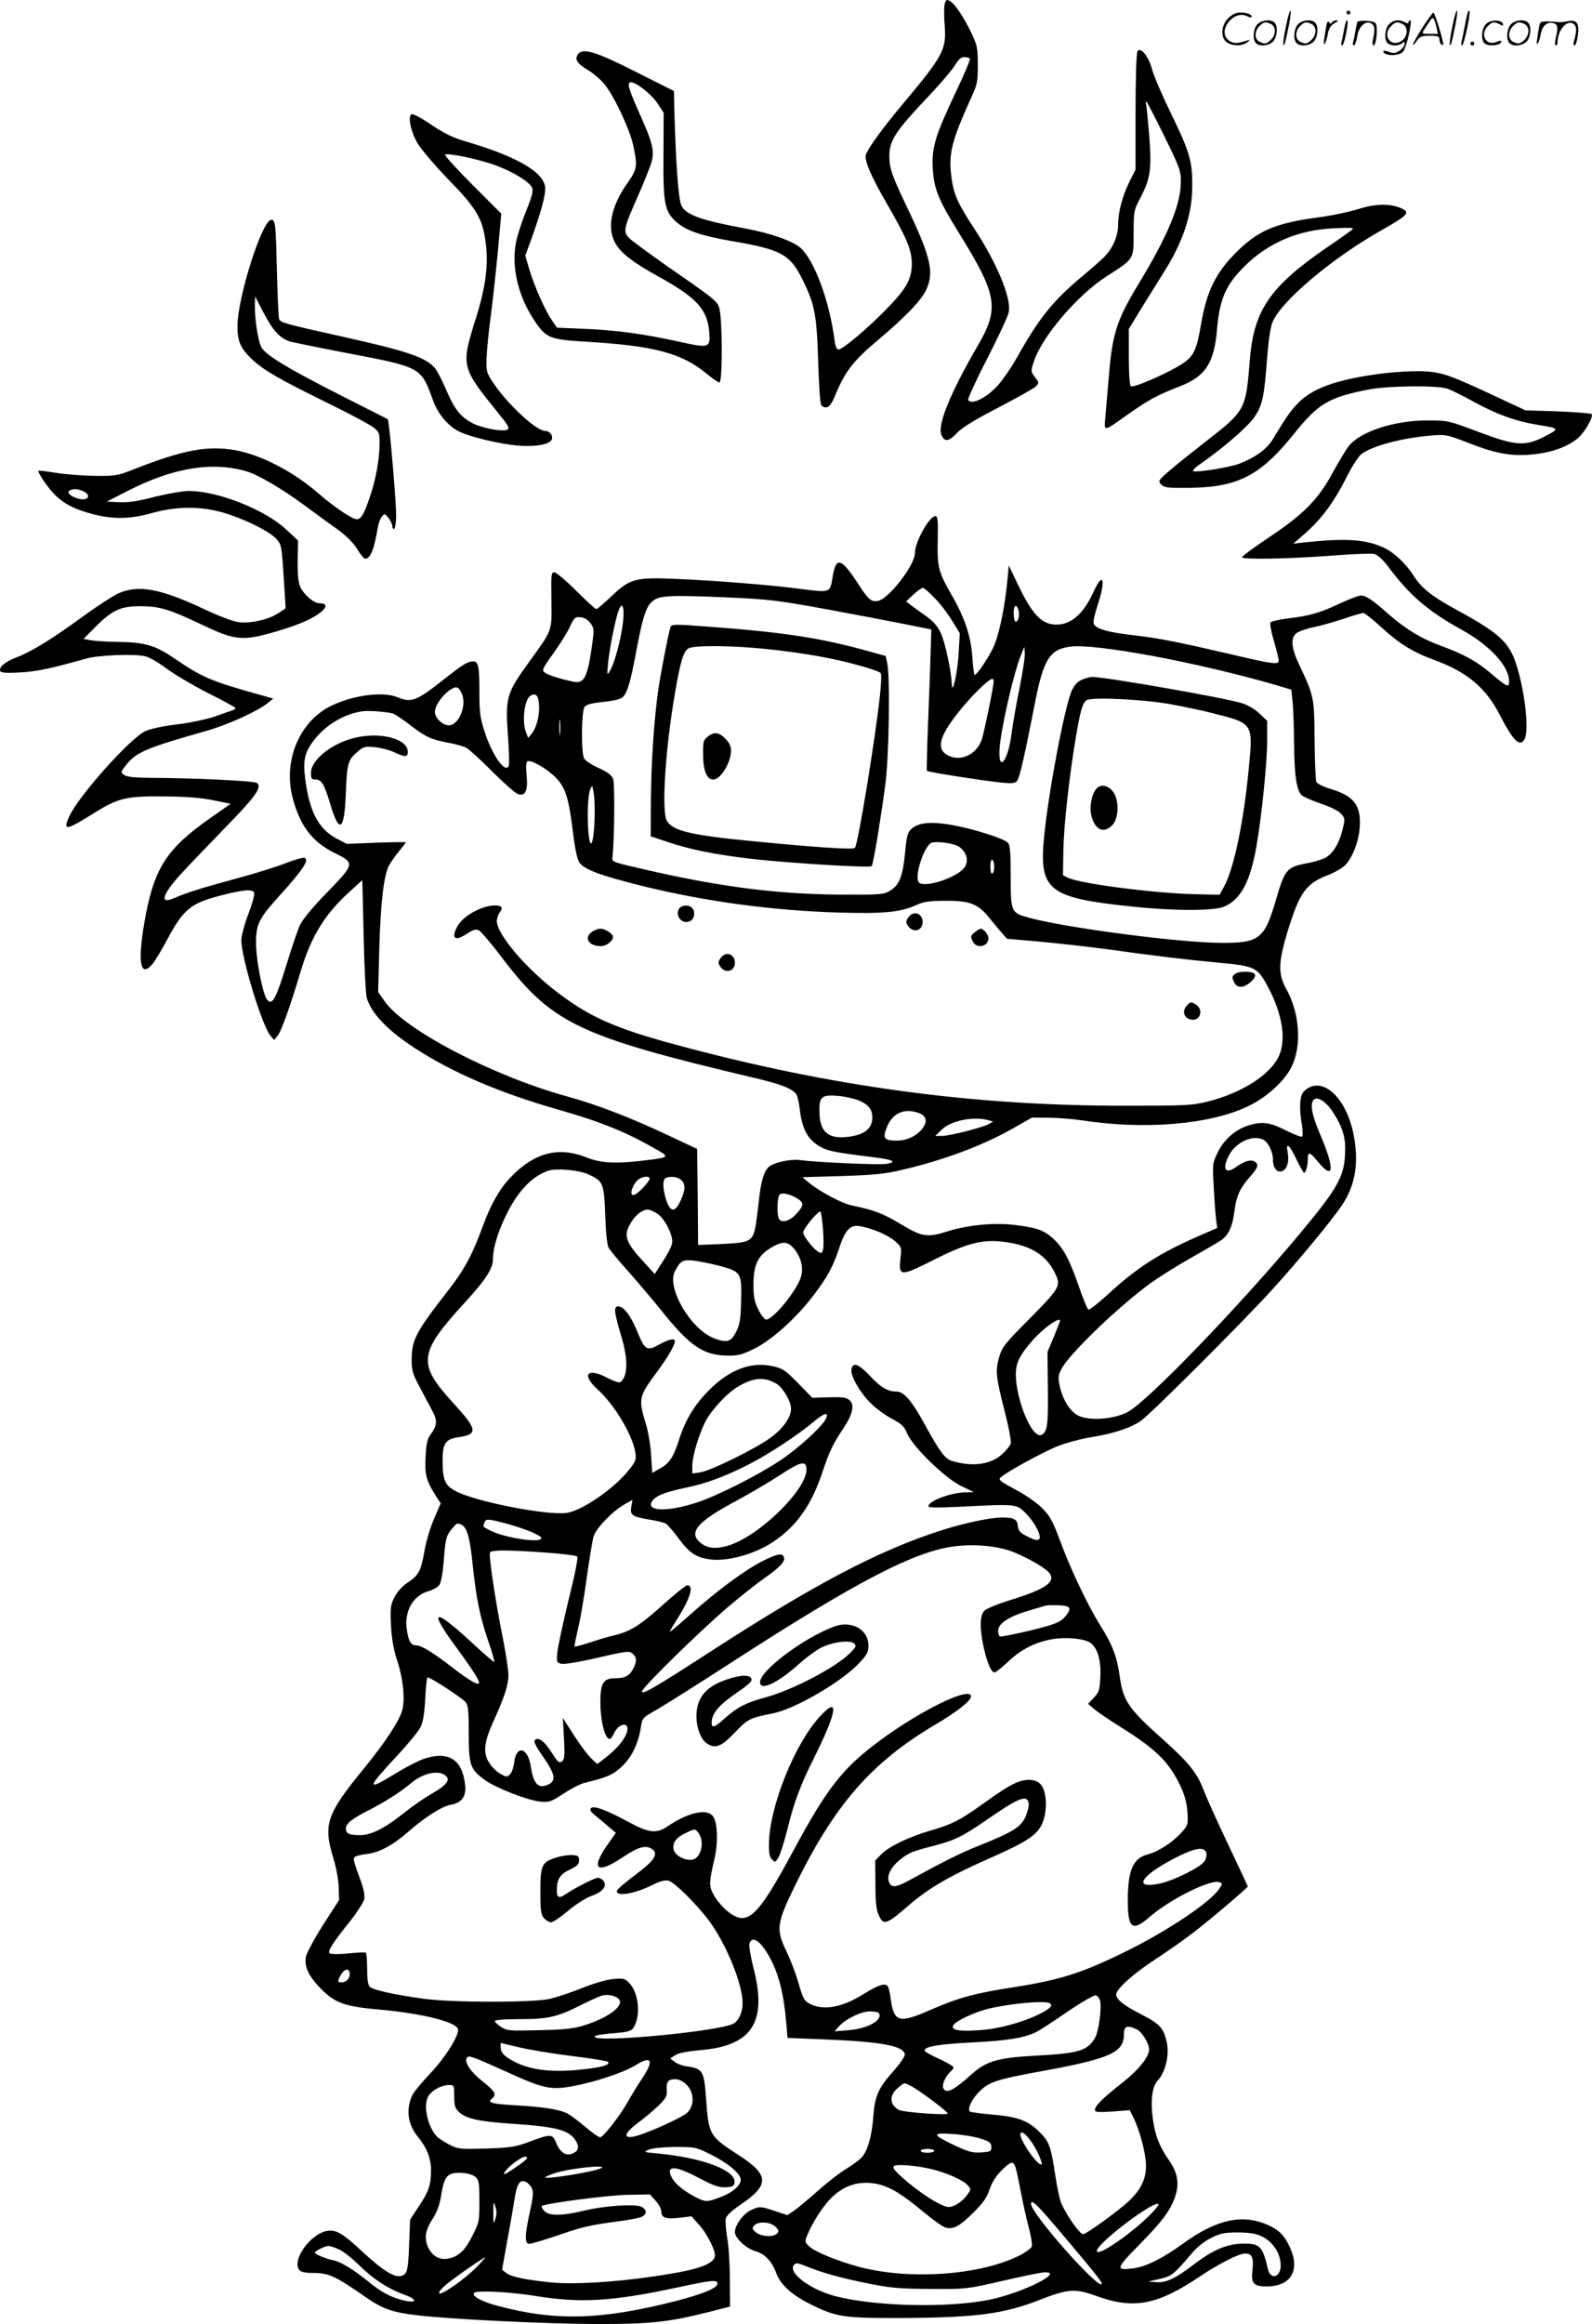 <svg version="1.0" xmlns="http://www.w3.org/2000/svg"
  viewBox="0 0 822.51 1199.867"
 preserveAspectRatio="xMidYMid meet">
<g transform="translate(-0.316,1200.483) scale(0.1,-0.1)"
fill="#000000" stroke="none">
<path d="M4884 11984 c-4 -15 -4 -64 0 -111 9 -126 -7 -155 -219 -408 -98
-117 -175 -222 -188 -258 -10 -27 25 -110 105 -248 108 -187 131 -243 132
-314 0 -81 -26 -129 -133 -238 -95 -98 -225 -207 -246 -207 -9 0 -16 17 -20
48 -26 202 -105 415 -177 478 -40 35 -157 76 -284 99 -230 43 -306 70 -330
118 -16 29 -29 217 -37 497 l-2 95 -195 98 c-205 104 -273 125 -299 94 -21
-27 -8 -49 47 -82 29 -17 69 -51 89 -76 50 -62 131 -234 148 -316 23 -106 20
-122 -30 -193 -86 -122 -108 -235 -61 -314 30 -50 91 -97 216 -166 201 -111
255 -169 267 -284 8 -88 1 -90 -152 -56 -181 40 -323 60 -491 67 l-143 6 -25
36 c-37 53 -91 176 -117 261 l-22 75 33 90 c48 135 70 215 70 256 0 81 -139
164 -412 244 -65 19 -110 41 -177 86 -51 35 -95 58 -102 54 -20 -13 -3 -92 32
-151 19 -31 89 -114 156 -183 148 -151 179 -204 195 -326 16 -115 1 -231 -51
-396 -77 -246 -76 -249 118 -489 50 -61 58 -76 46 -83 -25 -14 -142 9 -190 38
-58 33 -88 75 -131 177 -20 46 -45 94 -57 106 -49 53 -140 84 -467 157 -314
70 -327 74 -335 93 -3 9 -8 118 -11 242 -6 250 -8 270 -29 270 -47 0 -174
-398 -175 -548 0 -81 16 -116 76 -173 62 -57 137 -101 394 -227 113 -55 219
-112 235 -126 28 -22 30 -29 29 -88 -1 -79 -20 -183 -51 -272 -32 -95 -48
-119 -76 -110 -30 9 -121 72 -187 130 -134 116 -299 201 -434 225 -142 24
-266 1 -516 -97 -91 -36 -99 -37 -210 -36 -63 1 -153 8 -200 16 -47 8 -87 12
-89 10 -2 -2 8 -21 22 -43 71 -107 130 -147 265 -182 103 -26 188 -24 297 6
137 39 270 37 395 -4 116 -39 223 -95 254 -132 25 -29 25 -32 40 -275 l5 -80
-41 -27 c-49 -31 -134 -51 -198 -45 -29 3 -96 28 -176 65 -235 111 -349 131
-454 82 -30 -15 -111 -68 -180 -118 -151 -111 -266 -182 -341 -210 -61 -23
-95 -53 -84 -72 6 -8 35 -10 104 -6 86 5 160 21 341 72 60 17 243 25 301 12
21 -4 70 -32 110 -62 41 -31 138 -88 216 -128 79 -39 143 -75 143 -78 0 -4 -8
-9 -17 -12 -10 -3 -50 -17 -88 -31 -41 -14 -124 -32 -195 -41 -76 -9 -140 -23
-166 -35 -82 -40 -346 -336 -394 -442 -33 -74 -15 -71 121 14 132 83 172 93
369 91 116 -1 192 -7 255 -20 l90 -18 -97 -68 c-237 -165 -300 -264 -349 -545
-35 -206 -21 -284 38 -219 12 12 47 69 78 127 84 158 123 191 270 229 121 32
173 37 181 17 4 -9 -10 -59 -30 -111 -20 -52 -36 -113 -36 -134 0 -92 107
-441 150 -493 l20 -23 19 25 c19 24 66 156 116 325 55 183 123 295 247 409
l73 67 7 -288 c3 -158 11 -303 16 -321 26 -82 108 -167 246 -257 194 -127 438
-232 743 -319 231 -66 358 -119 522 -214 55 -32 48 -35 -107 -52 -127 -14
-199 -9 -271 20 -143 56 -267 24 -388 -102 -59 -61 -105 -142 -148 -261 -51
-139 -93 -218 -175 -323 -171 -220 -190 -256 -190 -364 0 -50 6 -71 42 -137
22 -43 52 -98 65 -123 27 -50 25 -75 -9 -121 -17 -23 -23 -47 -26 -118 -5 -92
4 -124 58 -207 l20 -31 -34 -79 c-19 -43 -42 -119 -50 -168 -18 -102 -29 -124
-88 -163 -26 -17 -52 -46 -66 -73 -21 -41 -23 -54 -19 -145 4 -71 13 -124 31
-180 32 -95 43 -204 27 -261 -15 -54 -86 -163 -197 -299 -195 -238 -212 -290
-158 -466 15 -48 26 -111 27 -149 l2 -65 -83 -129 c-45 -71 -84 -144 -88 -162
-10 -53 14 -104 80 -170 73 -72 121 -89 303 -105 224 -20 403 -66 403 -104 0
-38 -67 -143 -140 -221 -44 -46 -86 -97 -94 -112 -37 -72 -28 -152 25 -218 48
-59 69 -112 69 -174 0 -76 -12 -111 -64 -188 l-44 -67 -5 -125 c-5 -141 -10
-158 -43 -166 -34 -9 -97 31 -199 126 -102 95 -135 114 -181 107 -89 -15 -189
-158 -142 -205 7 -7 30 -12 53 -12 98 0 121 -10 290 -127 85 -59 139 -78 265
-92 165 -20 658 -44 915 -45 284 -1 380 9 590 62 l110 28 -1 140 c0 77 -6 174
-14 216 -7 42 -10 87 -7 100 4 14 33 41 73 68 154 104 153 154 -5 257 -154
100 -156 103 -170 293 -10 142 -17 154 -97 166 -25 3 -54 14 -66 24 l-22 17
26 17 c16 11 63 20 131 26 268 23 346 146 272 428 -14 56 -23 111 -20 122 16
50 70 4 121 -103 36 -77 58 -172 69 -303 l7 -81 177 -7 c305 -12 421 -33 429
-77 2 -9 -24 -48 -57 -85 -81 -91 -98 -130 -106 -238 -7 -92 -25 -163 -54
-203 -9 -13 -45 -41 -81 -63 -36 -21 -103 -73 -150 -115 -47 -42 -102 -88
-122 -102 l-37 -25 -63 21 c-75 25 -80 26 -125 5 -40 -19 -83 -78 -83 -113 0
-31 56 -84 106 -99 49 -14 86 -53 108 -114 23 -62 83 -115 189 -166 123 -60
165 -66 457 -65 388 2 529 21 716 94 146 57 181 59 288 21 197 -72 317 -49
539 100 99 66 201 118 233 118 36 0 45 -22 38 -85 -8 -69 5 -85 73 -85 127 0
176 85 119 205 -28 60 -56 88 -116 114 -131 56 -262 27 -435 -98 -103 -75
-189 -118 -253 -127 -97 -13 -96 -4 25 119 123 125 163 179 188 252 22 67 13
121 -32 186 -51 74 -71 126 -83 210 -14 97 -5 171 26 204 38 41 59 129 46 192
-16 76 -34 97 -133 148 -90 46 -129 77 -129 102 0 28 85 105 198 179 65 42
155 106 202 142 84 64 280 231 280 237 0 2 -47 102 -104 222 -57 120 -113 245
-125 277 -32 86 -77 142 -209 260 -177 157 -206 199 -223 321 -14 104 -38 168
-100 266 -67 107 -154 290 -210 442 -38 101 -51 125 -92 166 -27 27 -87 69
-139 96 -75 40 -88 50 -76 61 27 27 225 135 300 164 42 16 119 37 171 45 111
18 197 46 252 82 46 30 519 502 677 675 140 154 308 357 363 438 72 106 91
226 60 375 -41 194 -169 301 -255 215 -22 -22 -26 -84 -10 -175 4 -27 5 -53 1
-58 -4 -4 -38 9 -77 28 -87 45 -127 51 -195 31 -70 -20 -131 -72 -165 -142
-26 -54 -27 -58 -20 -177 3 -67 9 -142 12 -167 l6 -45 -103 -45 c-196 -86
-312 -160 -463 -299 -49 -45 -94 -80 -99 -78 -6 2 -28 57 -51 123 -48 138 -79
197 -135 247 -46 41 -83 54 -200 68 -102 12 -237 -1 -337 -32 -110 -35 -136
-31 -244 34 -93 56 -142 75 -251 97 -54 10 -173 73 -232 123 l-28 24 203 6
c163 5 224 11 308 31 216 50 420 126 575 214 l100 57 90 -1 c50 -1 124 -7 165
-13 327 -51 666 -22 863 73 94 45 188 130 223 203 54 109 42 279 -28 403 -42
75 -41 136 7 294 61 200 95 249 205 291 37 14 78 38 93 53 39 41 69 119 75
194 8 114 -28 162 -148 199 -39 11 -72 28 -76 37 -4 9 -8 107 -9 217 -2 220
-2 223 -79 387 -41 86 -46 136 -17 162 11 10 50 24 88 32 39 8 109 28 158 44
49 17 95 30 102 30 7 0 48 -33 92 -73 99 -90 163 -129 283 -173 162 -60 259
-142 329 -279 71 -137 105 -170 129 -126 24 45 2 246 -43 385 -36 114 -89 162
-297 276 -139 75 -192 117 -235 185 -41 63 -104 122 -159 145 -93 41 -195 47
-406 24 l-55 -6 45 39 c100 85 163 170 238 319 23 45 53 91 67 103 56 43 207
84 360 97 79 6 82 6 200 -40 143 -56 229 -70 347 -55 89 11 164 40 214 82 35
30 82 112 70 124 -4 4 -83 10 -174 14 l-167 5 -135 63 c-258 121 -295 134
-395 139 -51 2 -144 -3 -215 -12 -236 -31 -361 -77 -436 -158 -37 -40 -54 -64
-125 -181 -31 -52 -92 -95 -175 -127 -53 -19 -213 -45 -236 -38 -6 2 9 19 36
37 118 82 248 194 281 244 41 61 50 104 65 307 8 96 17 159 29 185 48 108 301
322 551 465 150 85 161 97 114 119 -58 26 -135 25 -224 -4 -47 -14 -134 -33
-195 -41 -230 -30 -321 -68 -436 -183 -104 -104 -151 -199 -180 -366 -23 -137
-38 -169 -97 -208 -69 -46 -255 -128 -267 -116 -6 6 -10 70 -10 152 l0 143 57
94 c32 52 85 137 117 188 105 163 154 308 154 457 1 127 -14 177 -108 370 -46
94 -90 197 -99 229 -17 68 -60 122 -76 96 -6 -9 -10 -141 -10 -313 l0 -298
-30 -59 c-37 -74 -60 -158 -60 -225 0 -54 -24 -114 -62 -156 -12 -15 -63 -60
-113 -102 -162 -134 -233 -222 -354 -439 -24 -42 -64 -99 -88 -128 -60 -68
-140 -109 -158 -80 -3 5 41 102 99 214 57 112 108 220 111 240 14 71 -61 251
-174 424 -87 132 -110 181 -121 264 -18 125 -3 188 96 408 37 79 39 91 39 180
0 86 -3 101 -32 162 -39 83 -87 154 -113 168 -17 9 -20 6 -26 -16z m130 -282
c3 -5 -28 -79 -69 -165 -108 -227 -128 -291 -123 -397 6 -110 28 -164 133
-334 202 -325 213 -392 99 -587 -137 -236 -207 -404 -188 -456 14 -41 39 -40
81 6 27 29 90 67 213 131 96 50 183 99 194 109 18 18 18 20 -4 49 -22 29 -22
31 -5 81 42 129 225 342 375 439 144 92 140 86 140 222 0 110 2 120 29 172 58
109 65 154 52 328 -7 85 -14 161 -17 168 -2 6 -1 12 2 12 3 0 44 -80 92 -177
81 -165 87 -182 86 -238 -1 -119 -67 -277 -222 -532 -110 -182 -133 -254 -151
-483 -6 -74 -14 -164 -17 -199 -7 -77 -12 -77 116 14 108 76 152 100 266 144
135 52 180 120 195 296 13 154 45 229 140 323 123 123 280 190 463 198 93 5
108 3 94 -8 -9 -7 -70 -51 -137 -96 -290 -201 -371 -321 -391 -581 -20 -251
-23 -257 -225 -414 -77 -60 -165 -130 -195 -157 -53 -46 -54 -49 -37 -67 15
-16 34 -18 140 -17 254 2 371 62 544 277 128 160 181 191 394 232 98 18 350
21 400 3 19 -6 81 -37 139 -69 117 -64 217 -100 330 -118 112 -18 112 -19 35
-59 -103 -53 -149 -50 -346 24 -151 57 -156 58 -259 58 -171 1 -349 -57 -408
-132 -16 -20 -53 -82 -83 -137 -75 -138 -149 -214 -326 -332 -79 -53 -143
-100 -143 -105 0 -13 228 -9 449 7 113 9 217 13 233 10 19 -5 43 -26 75 -68
110 -147 205 -228 377 -323 147 -81 246 -188 246 -268 0 -33 -10 -29 -94 42
-69 60 -142 100 -254 141 -103 37 -186 87 -275 165 -85 75 -116 96 -143 96
-12 0 -64 -20 -115 -44 -101 -47 -151 -61 -268 -75 -40 -5 -78 -14 -83 -19 -5
-5 1 -43 17 -97 14 -48 25 -93 25 -101 0 -22 -35 -17 -222 27 -296 69 -391 88
-527 104 -138 16 -197 33 -207 60 -4 9 5 51 20 95 44 134 29 180 -22 67 -50
-110 -115 -167 -189 -167 -77 0 -124 48 -200 205 l-48 100 -8 -85 c-13 -133
-42 -273 -71 -336 -26 -56 -85 -143 -97 -144 -3 0 -9 40 -12 89 -7 108 -37
201 -105 320 -71 124 -77 146 -74 289 2 101 0 122 -12 122 -32 0 -106 -134
-106 -191 0 -61 -131 -231 -188 -246 -35 -8 -51 4 -99 78 -95 147 -121 155
-139 40 -12 -76 -13 -76 -155 -58 -153 21 -445 44 -650 53 -212 9 -240 2 -334
-87 -40 -38 -76 -69 -81 -69 -5 0 -52 43 -104 95 -52 52 -103 95 -113 95 -16
0 -17 -11 -15 -142 2 -166 8 -150 -116 -322 -116 -160 -122 -182 -109 -373 6
-81 8 -154 5 -161 -17 -45 -87 54 -127 181 -21 64 -25 99 -25 195 0 137 -5
162 -32 162 -28 0 -53 -15 -148 -90 -145 -115 -171 -125 -243 -95 -73 30 -218
13 -334 -40 -169 -77 -259 -283 -208 -479 38 -144 100 -227 215 -284 108 -53
107 -56 -37 -205 -73 -74 -127 -140 -140 -168 -12 -26 -44 -120 -71 -209 -53
-172 -71 -205 -97 -179 -22 22 -57 193 -59 289 -1 102 13 131 121 250 122 135
156 186 129 196 -7 3 -54 -11 -103 -30 -49 -19 -165 -55 -259 -80 -167 -45
-244 -69 -316 -100 -73 -31 -55 23 44 131 35 38 136 143 225 235 157 161 189
206 165 230 -11 11 -317 26 -563 27 -74 1 -111 5 -125 15 -18 14 -18 15 12 53
53 65 105 87 409 173 111 31 266 101 320 144 l30 24 -60 17 c-259 72 -307 92
-450 190 -102 70 -154 84 -301 86 -43 0 -99 4 -124 7 l-45 8 60 61 c89 89 131
108 235 108 101 -1 146 -15 320 -97 159 -76 203 -82 343 -44 54 14 130 39 170
56 107 44 158 100 92 100 -31 0 -84 46 -102 88 -9 22 -13 66 -12 134 l2 102
-60 56 c-109 103 -354 200 -504 200 -32 0 -110 -14 -176 -30 -86 -23 -135 -30
-183 -28 l-65 3 103 53 c238 122 440 156 620 103 58 -17 178 -87 294 -172 62
-46 143 -105 180 -131 42 -31 79 -68 97 -99 17 -27 35 -49 40 -49 28 0 47 47
66 161 3 19 12 44 20 55 15 19 15 18 35 -5 11 -13 20 -32 20 -43 0 -10 4 -16
10 -13 5 3 10 34 10 68 0 61 -24 357 -36 449 l-6 48 -247 125 c-281 143 -393
211 -410 252 -16 39 -31 138 -31 203 l1 55 44 -85 c50 -95 86 -134 142 -150
21 -5 144 -30 273 -55 404 -77 397 -73 461 -249 25 -68 76 -129 132 -158 57
-29 217 -67 311 -74 90 -7 160 7 170 32 8 20 -11 44 -34 44 -46 0 -195 138
-269 249 -34 51 -36 59 -34 125 1 39 11 139 22 221 11 83 27 235 37 338 l17
189 -149 149 c-81 81 -145 151 -141 155 11 12 187 -26 267 -57 87 -33 165 -81
181 -111 9 -16 3 -41 -30 -124 -23 -56 -46 -129 -52 -161 -24 -125 10 -273 90
-395 65 -100 79 -106 283 -118 342 -21 482 -58 610 -163 32 -26 62 -47 68 -47
17 0 16 329 -1 386 -10 34 -29 49 -268 214 -89 63 -176 126 -193 142 -38 35
-35 49 43 225 32 72 63 151 69 174 15 56 4 101 -66 255 -56 127 -63 154 -40
154 28 0 112 -68 139 -113 l29 -45 -1 -218 c-2 -255 6 -293 71 -349 50 -42
127 -68 283 -95 252 -43 298 -68 360 -190 67 -133 77 -184 85 -420 3 -118 10
-223 15 -233 4 -11 16 -17 29 -15 15 2 28 21 49 73 48 114 91 169 216 274 145
122 226 207 251 263 40 89 21 170 -103 428 -77 162 -88 193 -89 259 0 78 30
125 178 283 75 78 147 162 161 186 18 30 31 42 48 42 13 0 26 -4 29 -8z
m-4579 -2234 c35 -16 29 -44 -9 -41 -40 3 -83 32 -65 44 19 12 43 11 74 -3z
m4398 -552 c29 -29 69 -82 90 -117 l39 -64 -6 -100 c-4 -95 -33 -225 -35 -164
-3 68 -35 219 -57 265 -17 37 -39 61 -79 90 -31 21 -65 47 -78 56 l-22 18 37
35 c21 19 43 35 49 35 6 0 34 -24 62 -54z m-1063 4 c203 -9 252 -15 500 -60
151 -28 336 -63 410 -78 l135 -27 -3 -95 c-1 -52 -7 -216 -13 -363 -6 -147 -9
-270 -7 -272 6 -7 305 -53 388 -61 52 -5 68 -3 78 9 13 16 39 129 91 396 45
232 77 283 183 297 130 18 659 -81 1063 -198 l80 -24 6 -59 c4 -33 7 -128 8
-211 1 -176 13 -252 41 -276 11 -9 56 -28 99 -43 44 -14 88 -36 101 -50 22
-23 23 -28 11 -77 -15 -70 -49 -128 -87 -150 -17 -10 -63 -24 -102 -31 -101
-19 -111 -32 -157 -189 -59 -203 -86 -223 -290 -221 -219 2 -798 78 -987 130
-91 25 -93 29 -93 212 0 119 -3 162 -14 174 -18 22 -179 73 -293 93 -106 18
-167 12 -204 -19 -22 -20 -26 -34 -35 -127 -12 -122 -30 -166 -79 -195 -32
-19 -51 -20 -255 -19 -312 2 -599 37 -964 119 -216 49 -216 49 -214 71 11 92
13 383 4 407 -8 20 -28 35 -75 57 -36 15 -69 38 -75 49 -16 29 -14 243 2 265
10 14 35 20 96 27 55 5 90 14 102 25 23 21 41 82 69 234 30 163 49 226 77 254
37 37 77 40 403 26z m-550 -143 c-13 -88 -41 -192 -64 -233 -17 -29 -17 -28
-11 39 8 78 38 228 55 272 20 53 32 8 20 -78z m2046 38 c-4 -14 -11 -23 -16
-20 -12 7 -13 68 -3 79 12 12 26 -31 19 -59z m-2212 -28 c19 -26 19 -32 8
-115 -24 -166 -41 -198 -96 -187 -62 13 -131 34 -148 47 -16 12 -13 20 43 98
34 47 73 109 86 138 23 49 27 53 56 50 19 -2 38 -13 51 -31z m2217 -333 c-17
-82 -35 -187 -41 -233 -16 -138 -68 -211 -63 -90 4 96 72 397 112 494 l16 40
3 -31 c2 -17 -11 -98 -27 -180z m-137 9 c-11 -69 -44 -224 -55 -265 -22 -83
-105 -128 -175 -95 -66 32 -51 97 53 227 64 81 155 170 173 170 7 0 9 -13 4
-37z m-2746 -37 c29 -60 -13 -166 -66 -166 -32 0 -72 38 -72 69 0 32 38 86 77
113 34 22 44 19 61 -16z m400 -58 c4 -57 -12 -118 -37 -150 l-19 -23 -11 28
c-22 57 -9 169 22 189 27 18 42 3 45 -44z m-752 -48 c11 -5 51 -31 88 -60 79
-61 109 -74 196 -90 35 -6 77 -18 92 -26 15 -8 76 -63 135 -123 59 -59 119
-112 132 -116 39 -12 52 16 45 95 -4 44 -3 70 4 74 16 9 85 -28 134 -72 59
-53 77 -102 99 -275 13 -109 24 -159 37 -177 26 -35 107 -65 310 -116 328 -82
683 -131 1037 -141 228 -6 310 2 392 39 39 18 68 22 153 22 123 1 166 -16 222
-85 18 -23 47 -57 63 -76 l31 -35 159 -14 c88 -8 246 -25 350 -39 276 -38 401
-53 579 -70 196 -18 206 -23 263 -131 72 -137 92 -266 54 -351 -44 -97 -192
-191 -366 -235 -85 -21 -111 -22 -440 -22 -783 0 -1516 100 -2310 315 -308 83
-441 141 -605 265 -168 126 -320 305 -320 374 1 14 7 34 15 44 19 24 11 36
-24 36 -69 0 -168 -55 -196 -110 -33 -63 -10 -77 54 -34 31 20 43 23 59 15 11
-6 62 -66 113 -133 263 -348 396 -412 1308 -628 142 -33 204 -58 220 -88 5
-10 13 -43 16 -73 13 -110 44 -163 116 -200 37 -18 73 -25 272 -50 95 -12 116
-23 62 -33 -33 -7 -364 8 -446 19 -53 7 -139 -12 -165 -36 -24 -23 -39 -73
-49 -164 -3 -33 -11 -91 -16 -128 -15 -92 -26 -98 -179 -105 l-120 -5 -2 248
-3 248 -145 68 c-201 95 -371 160 -530 204 -381 105 -839 344 -940 491 l-33
47 6 231 c7 235 23 369 50 423 9 16 32 49 51 72 20 24 36 45 36 47 0 2 -69 1
-152 -2 l-153 -6 -54 28 c-93 50 -139 139 -161 308 -12 98 -3 138 49 204 62
78 157 133 251 145 33 4 130 -4 156 -13z m861 -102 c-2 -18 -4 -4 -4 32 0 36
2 50 4 33 2 -18 2 -48 0 -65z m177 -470 c-10 -157 -34 -115 -34 58 0 51 5 105
12 121 11 27 12 27 20 -27 4 -30 5 -99 2 -152z m1886 -116 c36 -27 48 -67 30
-100 -32 -58 -227 -120 -243 -78 -17 43 35 189 70 200 34 9 118 -4 143 -22z
m180 -102 c0 -16 -4 -32 -10 -35 -6 -4 -10 10 -10 35 0 25 4 39 10 35 6 -3 10
-19 10 -35z m-696 -1208 c48 -22 66 -46 66 -87 0 -56 -39 -88 -120 -99 -105
-14 -149 21 -153 120 -3 87 9 98 95 91 37 -3 87 -15 112 -25z m2439 -49 c52
-76 72 -133 70 -208 -2 -131 -33 -188 -232 -427 -318 -381 -789 -869 -891
-923 -71 -38 -196 -47 -254 -20 -43 21 -80 78 -97 151 -10 43 -9 56 6 87 36
76 299 329 467 450 45 32 138 90 207 129 69 39 138 79 154 90 38 27 58 70 68
150 10 78 27 116 80 177 43 48 48 65 22 80 -19 10 -52 1 -93 -29 -55 -39 -73
-14 -40 55 35 72 125 114 181 85 26 -15 49 -62 49 -104 0 -44 24 -70 51 -56
24 13 33 50 25 95 -11 56 9 41 45 -35 18 -38 36 -70 40 -70 9 0 19 38 19 73 0
38 12 34 54 -18 81 -98 86 -35 11 140 -45 105 -55 161 -34 182 18 18 60 -8 92
-54z m-2135 -14 c39 -13 48 -40 26 -73 -26 -41 -81 -70 -135 -70 -68 -1 -78
12 -53 71 29 71 89 98 162 72z m362 -38 l25 -7 -22 -12 c-34 -19 -204 -62
-243 -62 l-35 0 32 31 c47 48 166 72 243 50z m-2068 -279 c78 -35 82 -45 88
-211 3 -91 10 -155 18 -169 7 -12 52 -67 100 -120 48 -54 123 -143 167 -197
150 -189 222 -238 346 -239 56 -1 76 4 140 36 91 45 221 162 309 280 70 92 98
145 130 242 30 92 57 119 107 110 66 -12 143 -45 180 -77 35 -31 35 -31 28
-93 -9 -90 1 -90 170 -5 184 93 263 111 388 91 119 -19 195 -67 237 -151 37
-72 34 -79 -124 -239 -133 -134 -145 -149 -161 -203 -20 -70 -17 -100 31 -287
19 -74 32 -145 30 -156 -3 -12 -23 -37 -45 -57 -60 -54 -153 -67 -259 -35 -37
11 -62 45 -143 192 -64 117 -106 166 -142 166 -47 0 -82 20 -139 81 -59 63
-90 74 -96 32 -5 -32 45 -119 99 -172 25 -26 73 -61 108 -80 53 -28 66 -40 82
-79 30 -69 196 -230 279 -270 l65 -31 -41 -1 c-74 0 -194 -44 -194 -72 0 -8
47 -8 173 -2 280 14 280 14 327 -31 49 -48 87 -122 72 -137 -8 -8 -25 -4 -59
13 -40 20 -48 29 -51 55 -3 35 -20 44 -83 44 -59 0 -196 -29 -314 -67 -319
-102 -650 -276 -1175 -615 -307 -199 -370 -235 -370 -216 0 19 291 304 440
432 63 54 150 123 193 153 82 58 109 87 100 109 -8 22 -35 17 -112 -22 -87
-44 -230 -149 -369 -273 -56 -50 -105 -91 -107 -91 -3 0 11 25 31 56 73 114
95 184 58 184 -7 0 -64 -45 -126 -101 -120 -108 -170 -139 -258 -159 -30 -7
-86 -24 -124 -37 -38 -12 -71 -21 -74 -19 -2 2 6 42 17 88 11 46 32 164 45
263 14 99 30 196 36 217 12 42 98 131 160 166 l41 23 -6 -34 c-8 -44 4 -53 89
-67 38 -6 77 -15 88 -21 10 -5 41 -41 68 -78 55 -75 91 -99 168 -108 88 -10
226 29 318 90 121 80 198 188 255 357 36 109 57 153 110 231 46 68 58 119 34
142 -18 18 -35 20 -132 17 l-63 -2 -73 75 c-66 67 -78 76 -131 88 -112 25
-224 -17 -331 -125 -75 -76 -121 -152 -154 -256 -28 -88 -50 -121 -98 -147
l-40 -23 -6 93 c-3 51 -15 121 -26 157 -41 136 -39 142 59 275 52 70 90 135
90 155 0 17 -30 11 -81 -17 -62 -35 -74 -29 -111 62 -34 84 -72 135 -100 135
-25 0 -23 -26 15 -154 37 -121 34 -211 -6 -238 -6 -3 -35 7 -66 23 -103 55
-136 18 -51 -59 88 -79 181 -235 196 -327 5 -36 2 -45 -34 -90 -76 -96 -240
-209 -320 -221 -97 -15 -464 56 -570 110 -60 30 -72 58 -72 162 0 88 15 109
84 119 100 15 96 39 -28 175 -188 205 -182 257 59 520 107 117 145 175 145
223 0 55 23 135 65 222 61 128 137 208 223 236 41 13 156 3 204 -19z m318 -23
c0 -6 -18 -30 -40 -52 -28 -28 -44 -37 -51 -30 -13 13 12 67 38 82 24 14 53
14 53 0z m162 -6 c24 -21 23 -53 -3 -108 -28 -61 -52 -60 -73 2 -19 56 -21
109 -3 116 25 11 61 6 79 -10z m604 -98 c32 -21 30 -37 -10 -79 -36 -39 -79
-48 -90 -20 -10 26 -7 109 5 121 13 13 58 2 95 -22z m-730 -74 c42 -25 89
-120 79 -158 -3 -16 -25 -57 -48 -92 l-41 -64 -54 59 c-99 107 -110 140 -68
208 23 39 58 65 86 66 8 0 29 -9 46 -19z m859 -80 c4 -49 4 -98 0 -110 -6 -19
-8 -20 -30 -5 -12 8 -35 33 -50 54 -27 39 -27 40 -10 67 22 34 66 83 76 83 4
0 10 -40 14 -89z m-151 -101 c38 -46 52 -101 37 -149 -21 -70 -148 -225 -181
-219 -8 2 -26 25 -39 52 -20 40 -25 65 -25 130 0 107 26 156 109 199 45 24 70
20 99 -13z m-382 -91 c110 -30 114 -36 110 -178 -2 -96 -6 -124 -25 -161 -26
-53 -48 -60 -114 -35 -121 46 -247 261 -203 346 28 55 41 62 100 55 30 -4 90
-16 132 -27z m1758 -284 c0 -2 -15 -39 -32 -82 l-33 -78 2 -189 c2 -183 -2
-220 -30 -238 -54 -34 -152 222 -133 345 7 41 27 75 80 137 56 65 146 130 146
105z m-1464 -325 c34 -22 74 -90 74 -129 0 -43 -40 -101 -103 -147 -77 -58
-314 -174 -367 -181 l-40 -6 0 41 c0 48 33 158 67 226 31 61 114 150 171 183
80 47 136 50 198 13z m253 -183 c-22 -41 -144 -152 -234 -212 -116 -77 -327
-184 -433 -218 -146 -48 -258 -46 -232 3 16 30 61 49 168 72 114 23 212 60
337 124 101 51 253 152 333 219 55 47 81 52 61 12z m-99 -259 c0 -107 -249
-348 -407 -394 -66 -19 -111 -13 -147 21 -54 50 -6 105 180 205 73 39 177 100
231 135 113 75 143 82 143 33z m-1556 -278 c43 -11 105 -32 138 -46 47 -22 56
-29 43 -37 -29 -16 -193 12 -257 45 -41 20 -41 19 -32 42 8 20 15 20 108 -4z
m-229 -6 c30 -12 46 -64 60 -205 19 -179 37 -268 81 -398 20 -56 33 -105 31
-107 -2 -2 -55 43 -118 102 -197 182 -225 172 -78 -27 92 -126 124 -177 116
-186 -9 -8 -60 23 -137 83 -103 79 -160 114 -187 114 -27 0 -39 20 -48 81 -14
95 32 177 113 199 23 6 48 21 56 33 8 12 17 63 21 112 9 123 13 141 42 175 28
33 25 32 48 24z m2858 -144 c86 -36 170 -86 185 -111 27 -44 -27 -80 -201
-134 -65 -20 -127 -45 -138 -56 -24 -24 -25 -93 -3 -192 18 -80 39 -127 56
-127 6 0 37 25 69 55 66 63 138 100 225 116 71 13 165 5 199 -17 38 -25 58
-91 53 -178 -3 -67 -7 -78 -33 -106 l-30 -32 35 -30 c19 -16 76 -54 125 -85
187 -116 255 -182 313 -301 26 -54 36 -91 40 -141 4 -67 4 -69 -32 -109 -46
-50 -118 -97 -172 -111 -78 -21 -104 -81 -104 -242 0 -142 24 -159 113 -81
105 91 316 196 360 179 17 -6 17 -8 0 -33 -43 -67 -252 -208 -460 -313 -243
-121 -353 -157 -602 -196 -200 -31 -282 -53 -428 -116 -166 -73 -191 -66 -208
56 -3 28 -10 57 -15 64 -12 20 -51 7 -126 -40 -108 -68 -205 -86 -274 -51 -31
15 -37 25 -61 107 -14 50 -43 125 -64 168 -53 110 -49 142 43 331 206 422 395
640 728 837 112 66 184 123 184 145 0 55 -257 -69 -474 -230 -188 -139 -269
-242 -441 -561 -193 -358 -241 -402 -348 -314 -20 17 -49 50 -63 75 -29 49
-29 65 1 194 20 89 15 193 -11 221 -34 37 -129 14 -231 -55 -58 -40 -98 -35
-206 24 -118 63 -177 84 -191 69 -8 -8 0 -20 28 -42 22 -18 53 -44 70 -59 l31
-26 -49 -70 c-82 -120 -47 -144 83 -57 86 57 122 66 156 41 28 -20 9 -55 -57
-106 -96 -73 -128 -101 -128 -109 0 -31 99 -12 193 36 33 16 58 22 74 18 32
-8 156 -132 216 -216 88 -124 166 -319 167 -415 0 -49 -20 -93 -49 -108 -76
-39 -696 -98 -715 -68 -4 7 21 12 71 17 116 9 123 12 139 50 27 66 12 168 -33
213 -22 22 -31 24 -82 19 -34 -3 -100 -22 -162 -47 -57 -23 -133 -48 -169 -56
-90 -19 -498 -19 -645 1 -148 20 -264 45 -281 62 -10 10 -14 39 -14 93 0 43
-3 81 -7 83 -5 3 -46 1 -93 -4 -51 -5 -89 -4 -94 1 -11 11 16 54 107 167 36
46 68 96 72 112 4 18 -2 49 -15 87 -43 117 -45 125 -31 133 7 5 35 11 62 14
63 8 132 45 212 115 87 76 174 131 219 139 57 9 82 44 74 105 -15 130 -86 174
-213 132 -26 -9 -92 -42 -145 -75 -154 -94 -153 -81 5 89 58 62 113 129 123
150 13 26 20 70 24 144 3 58 8 109 11 112 7 7 179 -104 199 -129 12 -14 15
-49 15 -159 0 -164 7 -186 83 -241 58 -42 220 -105 287 -112 46 -4 55 -1 119
41 38 25 87 51 110 56 119 29 148 42 196 88 50 49 82 118 95 203 6 43 9 46 83
88 42 24 215 133 383 242 650 420 947 574 1153 600 110 14 232 1 309 -31z
m-2421 -1 c84 -6 157 -15 163 -20 6 -6 -10 -88 -44 -224 -29 -119 -55 -240
-58 -270 -5 -51 -4 -54 19 -60 14 -4 81 7 154 23 189 44 199 45 218 27 20 -20
20 -38 1 -75 -19 -37 -43 -50 -93 -50 -62 0 -77 -25 -77 -124 0 -84 18 -168
40 -186 10 -8 17 -2 31 27 29 59 87 57 64 -2 -14 -37 -53 -82 -107 -124 l-44
-34 -31 29 c-17 16 -57 69 -89 119 l-58 90 6 -105 c5 -89 3 -107 -10 -119 -14
-11 -21 -6 -52 43 -39 61 -70 85 -88 67 -8 -8 4 -32 42 -86 62 -89 69 -123 28
-143 -52 -25 -78 1 -92 95 -15 97 -75 110 -85 19 -3 -25 -13 -54 -22 -62 -15
-15 -19 -15 -50 3 -18 10 -43 34 -55 53 -35 51 -31 106 18 214 58 127 79 192
79 242 0 24 -13 111 -29 192 -40 199 -74 429 -66 442 8 13 94 13 287 -1z
m2706 -290 c2 -9 -11 -30 -27 -47 -26 -25 -52 -35 -177 -66 -81 -19 -151 -33
-155 -30 -5 3 -9 16 -9 29 0 36 52 72 148 101 48 14 92 28 97 29 6 2 35 3 65
2 42 -2 56 -6 58 -18z m-3220 -864 c23 -21 -2 -50 -74 -91 -36 -20 -102 -66
-147 -102 -97 -77 -166 -112 -224 -112 -56 0 -73 8 -73 34 0 26 32 51 121 96
82 42 163 94 214 137 64 55 147 72 183 38z m1306 -297 c30 -43 11 -124 -31
-134 -35 -9 -91 19 -99 50 -8 35 9 61 58 85 53 26 53 26 72 -1z m2621 -98 c4
-12 0 -31 -9 -45 -20 -31 -160 -100 -231 -115 -140 -29 -101 38 75 130 105 54
154 63 165 30z m-4425 -629 c0 -22 -19 -41 -42 -41 -21 0 -22 4 -7 33 21 40
49 44 49 8z m1389 -126 c33 -33 -47 -95 -174 -136 -57 -18 -100 -23 -235 -26
-153 -4 -167 -3 -197 16 -18 12 -33 25 -33 31 0 6 48 10 128 10 147 0 195 11
317 73 44 22 91 43 105 48 31 9 70 2 89 -16z m2487 -7 c11 -35 -6 -163 -26
-196 -40 -66 -84 -79 -314 -91 -192 -11 -249 -28 -328 -100 -91 -82 -129 -99
-142 -65 -7 17 15 64 38 83 9 8 16 18 16 22 0 5 -34 25 -75 44 -41 18 -75 38
-75 43 0 21 73 33 250 42 182 9 270 24 332 56 17 9 89 56 160 105 71 48 136
85 143 82 8 -2 17 -14 21 -25z m-259 -16 c18 -11 3 -27 -52 -55 -89 -44 -214
-78 -311 -84 -106 -7 -146 0 -137 23 8 22 113 72 188 89 117 27 288 42 312 27z
m-883 -51 c22 -36 -57 -80 -157 -88 l-72 -6 20 23 c35 40 116 80 162 80 23 0
44 -4 47 -9z m1331 -83 c27 -12 65 -73 65 -104 0 -39 -53 -105 -139 -173 -101
-79 -141 -119 -141 -140 0 -11 16 -13 90 -8 l90 7 19 -38 c32 -64 63 -180 65
-245 1 -70 -25 -126 -86 -184 -56 -53 -222 -173 -239 -173 -18 0 -87 100 -113
160 -8 20 -22 83 -30 140 -24 157 -32 179 -86 231 -59 57 -112 76 -248 87 -56
5 -105 12 -108 15 -14 14 10 64 49 103 52 51 87 63 342 109 334 62 405 94 405
186 0 43 15 50 65 27z m-2920 -138 c99 -12 184 -26 189 -30 16 -16 -33 -30
-146 -41 -136 -14 -241 -3 -320 33 -64 30 -88 52 -88 82 l0 23 93 -22 c50 -12
173 -33 272 -45z m-337 -81 c193 -88 230 -96 345 -75 117 22 261 70 320 106
88 55 102 29 36 -69 -23 -34 -53 -84 -68 -110 -37 -70 -131 -191 -147 -191 -8
0 -42 24 -77 54 -35 30 -77 61 -93 69 -40 21 -125 34 -264 42 -126 7 -151 14
-126 34 27 22 19 37 -48 90 -62 49 -95 99 -81 121 9 15 26 9 203 -71z m933
-68 c39 -40 41 -106 4 -143 -27 -27 -228 -117 -282 -125 -52 -9 -42 20 24 70
32 23 79 63 106 88 41 40 47 52 45 81 -3 45 7 58 43 58 20 0 40 -10 60 -29z
m1162 -8 c38 -19 187 -131 187 -140 0 -11 -229 6 -252 18 -49 26 -52 75 -7
113 36 31 32 30 72 9z m-2363 -51 c0 -49 4 -62 24 -81 37 -35 105 -50 274 -61
225 -15 291 -32 326 -82 22 -31 20 -55 -5 -68 -37 -20 -68 -4 -90 46 -22 54
-26 54 -149 8 -65 -24 -94 -28 -216 -32 -130 -4 -143 -3 -185 18 -24 12 -52
30 -63 39 -49 43 -78 159 -52 209 17 33 67 61 109 62 26 0 27 -1 27 -58z
m3012 -286 c16 -32 26 -61 23 -65 -18 -16 -123 138 -109 160 10 17 53 -30 86
-95z m-292 67 c47 -15 55 -22 55 -43 0 -23 -4 -25 -52 -28 -44 -3 -67 3 -137
36 -119 56 -120 67 -10 59 49 -3 114 -14 144 -24z m-1394 -82 c91 -46 154 -99
154 -130 0 -31 -43 -67 -107 -91 -67 -25 -74 -25 -126 1 -61 32 -106 68 -123
101 -33 65 16 64 142 -3 78 -41 104 -49 138 -47 33 2 42 7 44 24 9 63 -163
128 -393 150 -77 7 -79 8 -50 20 18 8 72 13 136 14 105 0 108 -1 185 -39z
m1154 19 c0 -5 -16 -10 -35 -10 -19 0 -35 5 -35 10 0 6 16 10 35 10 19 0 35
-4 35 -10z m-2105 -40 c-3 -6 -33 -29 -66 -51 -47 -32 -58 -36 -49 -20 13 26
87 81 107 81 8 0 11 -5 8 -10z m2524 -42 c5 -13 18 -75 30 -138 12 -63 31
-147 42 -186 10 -39 16 -79 13 -88 -4 -9 -32 -30 -63 -46 -203 -102 -565 -128
-826 -60 -114 31 -228 77 -259 105 -26 24 -26 25 -11 62 25 61 77 142 117 184
68 70 146 96 238 79 67 -13 129 -49 245 -146 50 -41 100 -77 113 -80 40 -11
72 6 141 74 53 52 72 79 86 121 12 36 32 69 61 98 49 49 61 52 73 21z m-426
-14 c78 -20 158 -56 180 -82 18 -20 18 -21 -5 -52 -24 -33 -66 -60 -93 -60
-40 0 -168 84 -257 168 -28 26 -34 38 -25 44 16 11 125 1 200 -18z m-1713 7
c-30 -18 -290 -60 -290 -48 0 3 23 13 50 22 73 24 275 46 240 26z m-650 -46
c18 -16 20 -32 20 -125 0 -103 -1 -110 -36 -178 -38 -77 -74 -110 -129 -119
-44 -7 -82 16 -102 64 -19 46 -11 87 28 146 19 29 33 68 40 109 13 82 24 106
51 118 33 14 106 5 128 -15z m292 -60 c8 -18 5 -46 -11 -119 -27 -123 -28
-166 -3 -166 11 0 70 18 133 39 136 47 175 57 319 76 60 7 118 19 130 25 26
14 26 36 -2 51 -31 16 -193 6 -298 -20 -112 -27 -181 -28 -205 -1 -10 11 -16
22 -13 25 13 13 346 57 446 58 l113 2 30 -33 c16 -18 29 -43 29 -56 0 -32 25
-40 99 -31 l57 7 38 -43 c45 -49 90 -141 82 -167 -14 -42 -102 -70 -321 -101
-203 -30 -416 -42 -527 -30 -130 13 -206 29 -230 49 l-21 16 26 145 c15 79 32
177 38 217 12 82 29 108 60 91 11 -5 25 -21 31 -34z m-190 -157 c-9 -30 -10
-27 -10 32 0 59 1 62 10 33 8 -23 8 -43 0 -65z m2939 -90 c170 -201 200 -240
194 -246 -22 -23 -365 365 -365 414 0 29 32 -3 171 -168z m453 121 c-95 -100
-284 -230 -284 -196 0 39 297 264 319 242 2 -3 -13 -24 -35 -46z m-1945 -70
c17 -16 20 -24 10 -35 -17 -20 -82 -18 -110 5 -20 16 -21 21 -10 35 20 23 82
21 110 -5z m2483 -39 c75 -21 128 -89 128 -163 0 -60 -53 -75 -66 -18 -27 118
-42 133 -126 132 -86 -1 -157 -31 -260 -110 -92 -70 -141 -93 -191 -89 l-42 3
60 14 c62 14 71 21 164 130 41 49 94 84 151 102 37 11 140 10 182 -1z m-4737
-79 c22 -10 67 -45 100 -78 75 -74 151 -124 233 -154 75 -26 72 -49 -4 -30
-64 16 -113 43 -179 97 -81 65 -143 103 -184 110 -35 7 -91 30 -91 39 0 8 54
34 70 34 8 0 33 -8 55 -18z m710 -92 c-59 -60 -182 -146 -192 -135 -5 5 10 24
32 43 38 33 195 142 205 143 2 0 -18 -23 -45 -51z m1717 0 c80 -32 170 -56
313 -85 110 -22 158 -26 315 -27 183 -1 187 -1 365 40 99 23 196 43 215 45
129 11 -100 -105 -276 -141 -211 -42 -574 -35 -784 16 -138 33 -263 127 -223
166 10 10 18 9 75 -14z m-472 -84 c0 -23 -71 -53 -214 -90 -386 -99 -627 -105
-926 -24 -81 22 -132 50 -117 66 15 14 187 5 322 -17 230 -37 392 -27 725 44
181 39 210 42 210 21z M3466 8763 c-12 -42 -46 -216 -60 -308 -23 -155 -38
-372 -40 -579 l-1 -189 84 -28 c120 -41 253 -67 441 -89 197 -22 607 -47 617
-37 7 8 40 200 69 412 20 137 27 561 11 636 l-8 37 -112 31 c-224 61 -411 90
-747 116 -246 19 -248 19 -254 -2z m496 -109 c84 -8 212 -26 285 -40 126 -23
289 -68 306 -84 5 -4 3 -54 -3 -111 -24 -224 -114 -776 -130 -792 -8 -10 -203
3 -520 34 -326 31 -423 54 -452 107 -28 53 -7 374 43 662 28 163 44 215 71
228 34 16 227 14 400 -4z M3659 8201 c-22 -17 -24 -27 -23 -94 0 -81 19 -127
52 -127 39 0 92 88 92 150 0 21 -9 41 -29 61 -34 34 -59 37 -92 10z M5592
8495 c-23 -10 -38 -27 -52 -57 -37 -87 -118 -511 -142 -748 -28 -282 19 -320
447 -365 225 -24 427 -24 483 -1 86 37 135 129 167 314 27 154 55 434 55 541
l0 104 -40 38 c-25 24 -60 44 -93 54 -98 29 -710 136 -773 135 -11 -1 -34 -7
-52 -15z m453 -125 c66 -12 164 -32 218 -46 216 -54 214 -52 193 -277 -27
-287 -78 -529 -130 -622 l-22 -40 -124 3 c-206 4 -596 54 -659 85 l-26 13 2
124 c2 129 29 376 64 585 24 143 35 181 57 195 27 17 290 4 427 -20z M5668
7933 c-25 -28 -38 -97 -26 -141 20 -74 65 -93 109 -46 33 35 35 128 3 171 -25
34 -64 41 -86 16z M1852 8199 c-124 -24 -242 -114 -242 -184 0 -31 3 -35 25
-35 29 0 44 -25 74 -125 47 -160 74 -141 81 58 6 152 11 169 62 212 29 25 38
27 88 22 30 -3 75 -14 100 -26 58 -27 70 -26 70 2 0 64 -128 102 -258 76z
M3510 7311 c-20 -39 22 -82 60 -61 22 12 27 49 8 68 -18 18 -56 14 -68 -7z
M4696 7268 c-13 -19 -14 -25 -2 -43 26 -39 76 -26 76 19 0 46 -48 62 -74 24z
M3062 7194 c-44 -31 -18 -74 46 -74 28 0 62 26 62 48 0 16 -41 42 -65 42 -11
0 -31 -7 -43 -16z M5039 7191 c-21 -16 -22 -22 -11 -45 19 -42 82 -30 82 15 0
18 -25 49 -40 49 -4 0 -18 -8 -31 -19z M3726 7058 c-13 -19 -14 -25 -2 -43 26
-39 76 -26 76 19 0 46 -48 62 -74 24z M6385 6977 c-17 -13 -18 -18 -7 -41 8
-18 19 -26 37 -26 29 0 79 44 72 63 -5 18 -79 20 -102 4z M6136 6814 c-31 -31
-13 -74 31 -74 43 0 52 59 12 80 -23 13 -25 13 -43 -6z M4310 3606 c-160 -61
-380 -227 -380 -286 0 -49 93 -4 205 97 33 30 82 66 109 80 59 30 148 42 171
23 14 -12 12 -17 -17 -47 -71 -74 -299 -194 -441 -232 -99 -27 -144 -50 -207
-106 -56 -50 -70 -55 -70 -24 0 47 39 93 131 155 37 24 69 51 73 59 10 27 -27
36 -88 20 -128 -34 -186 -88 -194 -181 -5 -64 18 -136 51 -159 45 -31 75 -20
146 54 68 71 77 76 199 100 116 24 354 163 445 260 40 43 47 56 47 90 0 84
-89 132 -180 97z M4235 3138 c-129 -143 -256 -463 -259 -650 -1 -50 3 -71 16
-84 15 -15 17 -15 32 9 9 13 30 79 47 146 32 134 68 229 130 354 129 256 143
346 34 225z M5267 2806 c-42 -15 -83 -41 -202 -126 -103 -73 -146 -95 -253
-126 -112 -32 -219 -84 -257 -124 l-30 -31 1 -122 c0 -90 4 -132 17 -159 24
-56 38 -52 157 51 103 89 212 152 426 246 210 93 254 127 274 213 14 61 6 132
-18 162 -23 27 -68 33 -115 16z m51 -113 c2 -12 -6 -42 -16 -67 -24 -54 -66
-80 -233 -147 -107 -43 -170 -74 -370 -183 -71 -39 -95 -39 -105 -1 -11 43 38
105 112 143 12 7 65 23 118 36 114 30 152 49 274 133 169 117 213 135 220 86z
M2879 2415 c-77 -24 -84 -39 -84 -175 0 -102 3 -121 19 -139 11 -12 27 -21 36
-21 10 0 50 27 89 60 41 34 92 67 122 77 57 20 81 51 59 78 -7 8 -19 15 -27
15 -16 0 -113 -49 -158 -79 -43 -30 -55 -27 -55 13 0 58 16 84 67 108 38 18
48 28 48 48 0 22 -5 25 -35 27 -19 1 -56 -4 -81 -12z M6646 11864 c-10 -47
-15 -88 -12 -91 5 -6 9 7 30 110 7 37 10 67 6 67 -4 0 -15 -39 -24 -86z M6960
11940 c0 -5 5 -10 10 -10 6 0 10 5 10 10 0 6 -4 10 -10 10 -5 0 -10 -4 -10
-10z M7506 11864 c-10 -47 -15 -88 -12 -91 5 -6 9 7 30 110 7 37 10 67 6 67
-4 0 -15 -39 -24 -86z M7586 11939 c-3 -8 -10 -41 -16 -74 -6 -33 -14 -68 -16
-77 -3 -10 -1 -18 3 -18 10 0 46 171 38 178 -2 3 -7 -1 -9 -9z M6349 11911
c-38 -38 -41 -101 -7 -125 29 -20 79 -20 104 0 18 14 18 15 1 10 -53 -17 -69
-17 -92 -2 -69 45 21 166 94 126 12 -6 21 -7 21 -1 0 12 -25 21 -62 21 -19 0
-39 -10 -59 -29z M7350 11859 c-28 -45 -49 -83 -47 -85 2 -3 12 7 21 21 14 21
24 25 66 25 43 0 50 -3 50 -19 0 -11 5 -23 10 -26 6 -3 10 -3 10 1 0 20 -44
164 -51 164 -4 0 -30 -37 -59 -81z m75 4 l7 -33 -42 0 c-42 0 -42 0 -28 23 8
12 21 32 29 44 15 25 22 18 34 -34z M6500 11880 c-22 -22 -27 -79 -8 -98 19
-19 66 -14 88 8 22 22 27 79 8 98 -19 19 -66 14 -88 -8z m71 0 c25 -14 25 -54
-1 -80 -23 -23 -33 -24 -61 -10 -25 14 -25 54 1 80 23 23 33 24 61 10z M6710
11880 c-22 -22 -27 -79 -8 -98 19 -19 66 -14 88 8 22 22 27 79 8 98 -19 19
-66 14 -88 -8z m71 0 c25 -14 25 -54 -1 -80 -23 -23 -33 -24 -61 -10 -25 14
-25 54 1 80 23 23 33 24 61 10z M6856 11874 c-3 -16 -8 -47 -11 -69 -8 -51 10
-26 19 27 5 27 15 42 34 53 18 10 22 14 10 15 -9 0 -20 -5 -24 -11 -5 -8 -9
-8 -14 1 -5 8 -10 3 -14 -16z M6957 11893 c-2 -4 -7 -26 -11 -48 -4 -22 -9
-48 -12 -57 -3 -10 -1 -18 4 -18 4 0 14 28 20 62 11 58 10 81 -1 61z M7015
11890 c-1 -3 -5 -23 -9 -45 -4 -22 -9 -48 -12 -57 -3 -10 -1 -18 4 -18 5 0 13
20 17 45 7 53 44 87 74 68 17 -11 19 -28 8 -80 -4 -18 -3 -33 2 -33 16 0 24
99 11 115 -12 14 -87 18 -95 5z M7180 11880 c-22 -22 -27 -79 -8 -98 7 -7 24
-12 38 -12 14 0 31 5 38 12 9 9 12 8 12 -5 0 -9 -12 -24 -26 -34 -21 -13 -32
-15 -55 -6 -16 6 -29 8 -29 3 0 -24 81 -27 102 -2 18 19 50 162 37 162 -5 0
-9 -5 -9 -10 0 -7 -6 -7 -19 0 -30 16 -59 12 -81 -10z m71 0 c29 -16 25 -65
-6 -86 -56 -37 -103 28 -55 76 23 23 33 24 61 10z M7681 11881 c-23 -23 -28
-80 -9 -99 19 -19 88 -13 88 9 0 5 -11 4 -24 -2 -54 -25 -89 38 -46 81 23 23
33 24 62 9 16 -9 19 -8 16 3 -8 22 -64 22 -87 -1z M7810 11880 c-22 -22 -27
-79 -8 -98 19 -19 66 -14 88 8 22 22 27 79 8 98 -19 19 -66 14 -88 -8z m71 0
c25 -14 25 -54 -1 -80 -23 -23 -33 -24 -61 -10 -25 14 -25 54 1 80 23 23 33
24 61 10z M7956 11871 c-3 -14 -8 -44 -11 -66 -8 -51 10 -26 19 27 8 41 35 63
66 53 22 -7 24 -21 11 -77 -5 -22 -5 -38 0 -38 5 0 9 6 9 13 0 68 51 125 85
97 15 -13 15 -35 -1 -92 -3 -10 -1 -18 4 -18 6 0 13 23 17 50 9 63 -5 84 -49
76 -17 -4 -35 -6 -41 -6 -101 8 -104 7 -109 -19z M7600 11780 c0 -5 5 -10 10
-10 6 0 10 5 10 10 0 6 -4 10 -10 10 -5 0 -10 -4 -10 -10z"/>
</g>
</svg>

